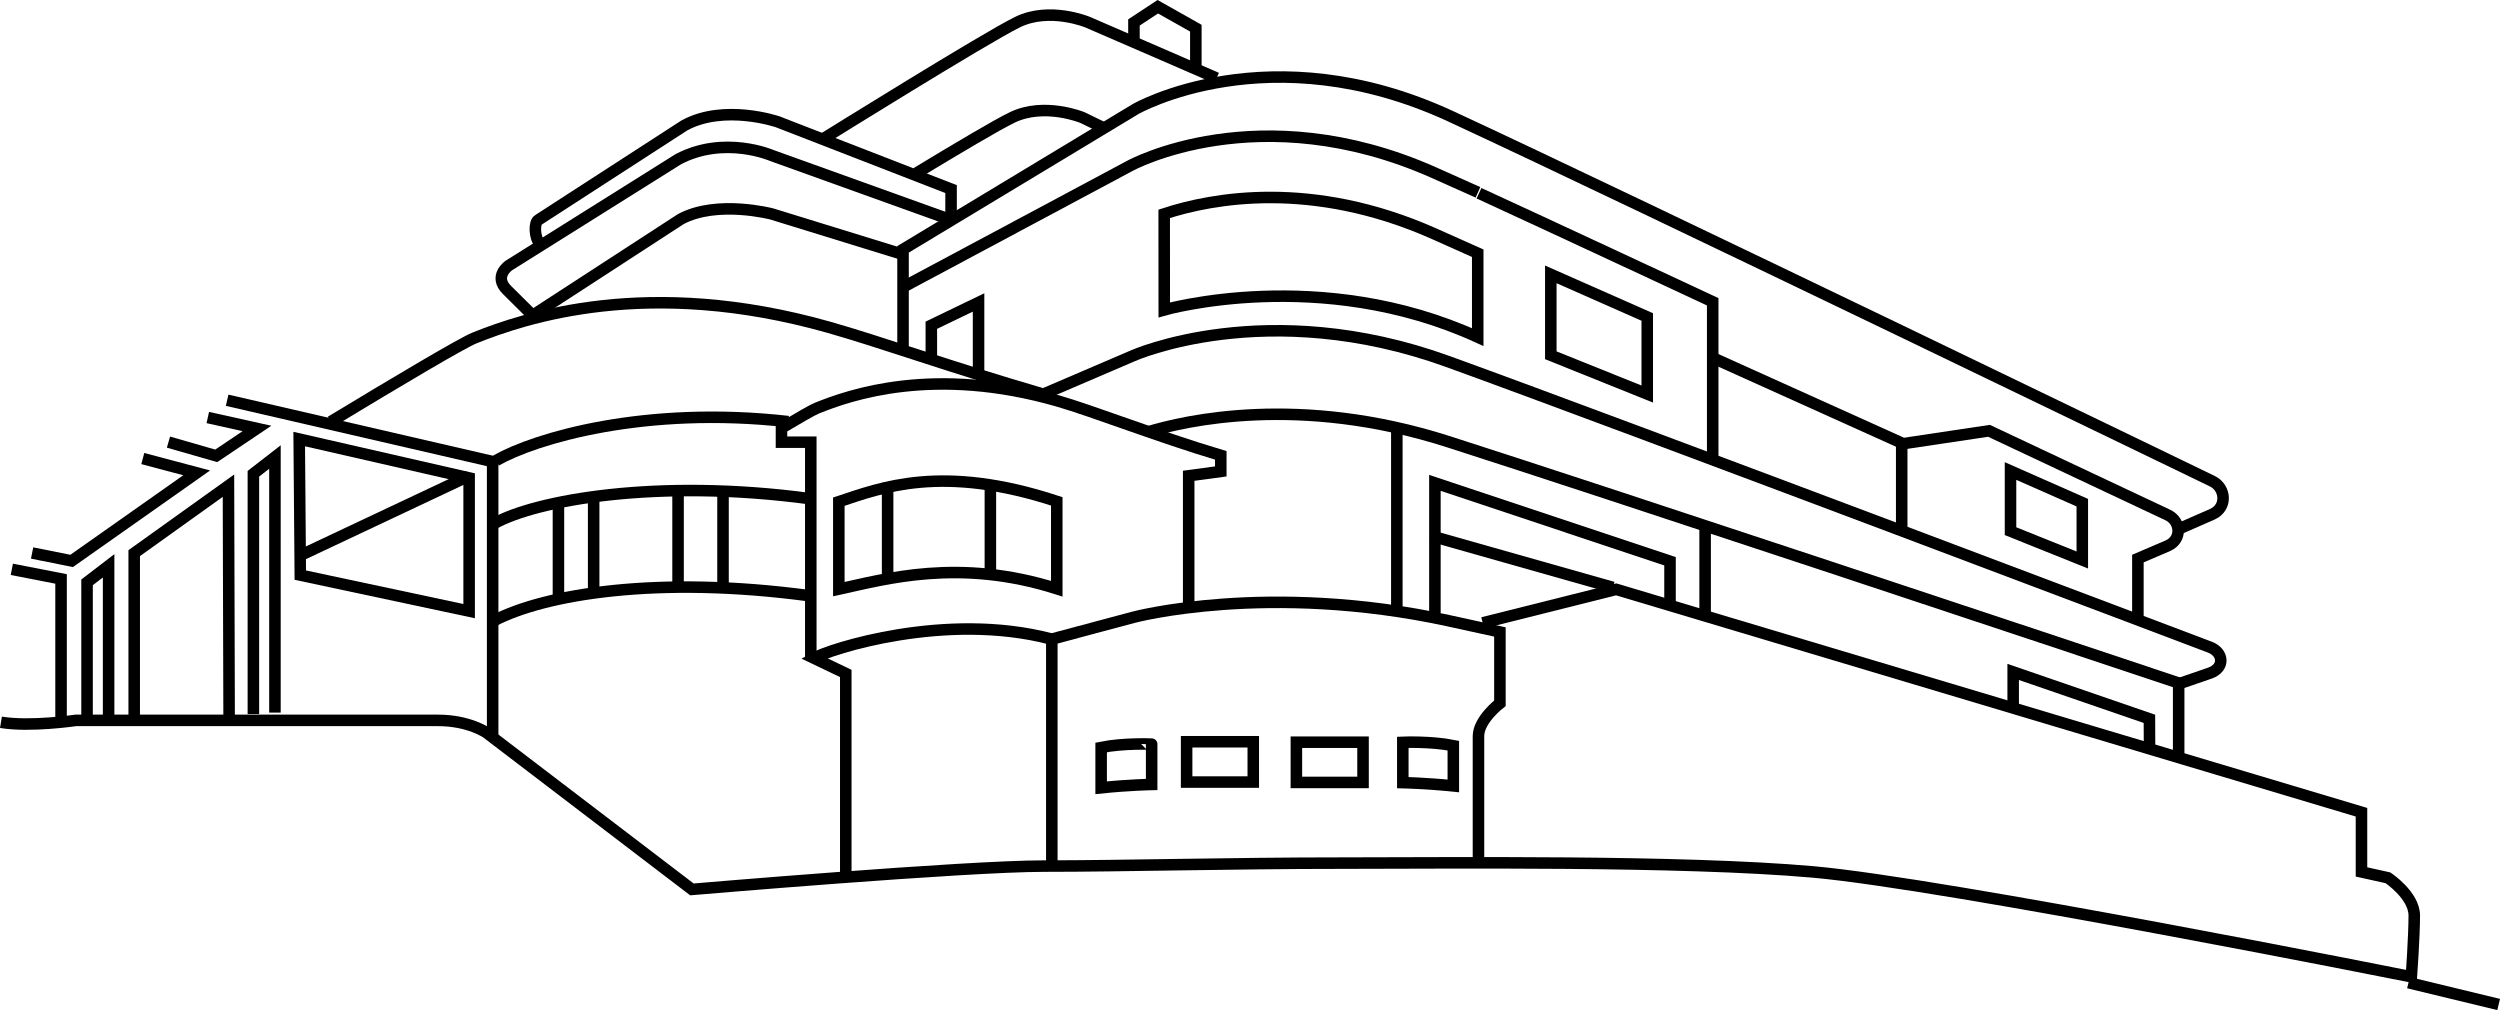 <svg enable-background="new 19.744 0 90 85" height="35.053" viewBox="19.744 0 86.755 35.053" width="86.755" xmlns="http://www.w3.org/2000/svg"><g fill="none" stroke="#000" stroke-width=".4"><path d="m103.323 34.101 3.129.757"/><g transform="translate(-1.838 -33.581)"><path d="m52.919 45.697v-3.463l8.072-4.87s4.641-2.657 10.932.253c6.291 2.914 26.438 12.666 26.438 12.666.457.227.521.9 0 1.14l-1.095.48"/><path d="m54.586 41.177v-1.034l-6.016-2.335s-1.849-.634-3.24.126l-5.06 3.274c-.171.085-.134.662.043.811"/><path d="m54.485 41.178-6.115-2.199s-1.64-.717-3.247.125l-5.886 3.692s-.542.374-.059.85c.481.479.938.931.938.931"/><path d="m38.678 59.229v-9.63l-9.214-2.129"/><path d="m52.958 43.524 7.841-4.192s4.469-2.453 10.529.234c.445.199.964.431 1.542.69"/><path d="m87.575 51.919v-2.934l3.029-.454 6.212 2.925c.438.21.498.835 0 1.061l-1.045.448v2.064"/><path d="m72.906 40.287c2.119.971 8.11 3.766 8.11 3.766v5.449"/><path d="m57.694 47.3 3.197-1.371s4.642-2.083 10.936.198c6.296 2.28 26.453 9.916 26.453 9.916.458.179.521.703 0 .893l-1.094.377v2.562"/><path d="m58.056 55.766 2.867-.766s4.635-1.239 10.916.119c.511.111 1.114.243 1.793.392v2.475s-.744.57-.744 1.14v4.372"/><path d="m87.562 48.948-6.464-2.914"/><path d="m61.407 48.573c1.293-.393 5.262-1.321 10.43.334 5.5 1.763 21.414 7.059 25.407 8.396"/><path d="m70.055 48.38v6.317"/><path d="m80.753 51.844v3.109"/><path d="m73.035 55.195 4.632-1.162 25.863 7.734v2.072l.917.203s.915.605.915 1.312c0 .709-.1 2.124-.1 2.124s-16.19-3.235-20.772-3.64c-4.583-.404-12.678-.305-16.393-.305-3.718 0-7.535.103-10.285.103-2.749 0-12.219.809-12.219.809l-7.126-5.436s-.613-.429-1.682-.429h-12.574s-1.578.235-2.596.066"/><path d="m49.718 56.392v-7.466h-1.017v-.489c.619-.367 1.069-.627 1.218-.688 1.17-.475 4.083-1.489 8.372-.254 1.202.345 3.477 1.238 5.655 1.888v.557l-1.114.151v4.463"/><path d="m50.932 63.996v-7.045l-1.106-.53c.545-.315 4.57-1.624 8.223-.668"/><path d="m50.691 54.026c1.61-.35 4.177-1.092 7.563-.015v-3.032c-3.991-1.313-6.104-.471-7.563.011z"/><path d="m58.082 55.664v7.95"/><path d="m49.7 50.888c-5.33-.719-9.534.061-10.958.855"/><path d="m37.84 50.104-5.872 2.768"/><path d="m48.936 48.212c-4.967-.563-8.785.577-10.14 1.35"/><path d="m31.965 48.817.038 4.722 5.859 1.249v-4.622z"/><path d="m38.74 55.112c1.73-.897 5.63-1.575 10.959-.854"/><path d="m33.061 48.213c2.382-1.44 4.56-2.734 4.992-2.906 1.717-.687 5.996-2.152 12.291-.369 1.768.5 4.174 1.368 7.372 2.301"/><path d="m30.375 58.361v-8.34l.748-.58v8.868"/><path d="m24.603 58.62v-4.831l.748-.573v5.354"/><path d="m26.239 58.595v-5.819l3.271-2.341.023 8.133"/><path d="m22.696 52.771 1.372.275 4.339-3.056-1.87-.497"/><path d="m21.992 53.338 1.709.333v4.924"/><path d="m28.793 48.07 1.707.379-1.415.951-1.657-.477"/><path d="m78.745 47.255-3.347-1.345v-2.808l3.347 1.479z"/><path d="m93.842 53.014-2.491-1v-2.088l2.491 1.099z"/><path d="m77.554 53.966-6.301-1.785"/><path d="m71.376 54.868v-4.53l8.159 2.72v1.444"/><path d="m91.443 58.133v-1.235l4.728 1.628.004.972"/><path d="m61.984 44.335s5.42-1.551 10.878.945v-2.912c-.574-.258-1.087-.488-1.53-.683-4.225-1.875-7.671-1.234-9.35-.683z"/><path d="m53.901 46.055v-1.188l1.639-.791v2.571"/><path d="m46.672 50.623v3.362"/><path d="m45.112 50.546v3.362"/><path d="m52.384 50.418v3.311"/><path d="m55.95 50.316v3.26"/><path d="m42.183 50.776v3.309"/><path d="m40.961 50.979v3.362"/><path d="m50.205 38.363s5.564-3.464 6.683-4.013c1.116-.55 2.437 0 2.437 0l4.476 1.941"/><path d="m53.38 39.59c1.387-.84 2.811-1.686 3.327-1.933 1.112-.54 2.429 0 2.429 0l.733.356"/><path d="m63.08 35.899v-1.34l-1.32-.744-.828.545v.695"/><path d="m52.853 42.391-4.491-1.386s-1.897-.497-3.158.181l-5.13 3.334"/><path d="m66.569 59.337h2.313v1.396h-2.313z"/><path d="m62.76 59.321h2.313v1.399h-2.313z"/><path d="m59.794 59.519v1.399c.95-.099 1.753-.115 1.753-.115v-1.399c0-.001-.973-.043-1.753.115z"/><path d="m72.015 59.456v1.398c-.949-.097-1.753-.114-1.753-.114v-1.399s.972-.042 1.753.115z"/></g></g></svg>
